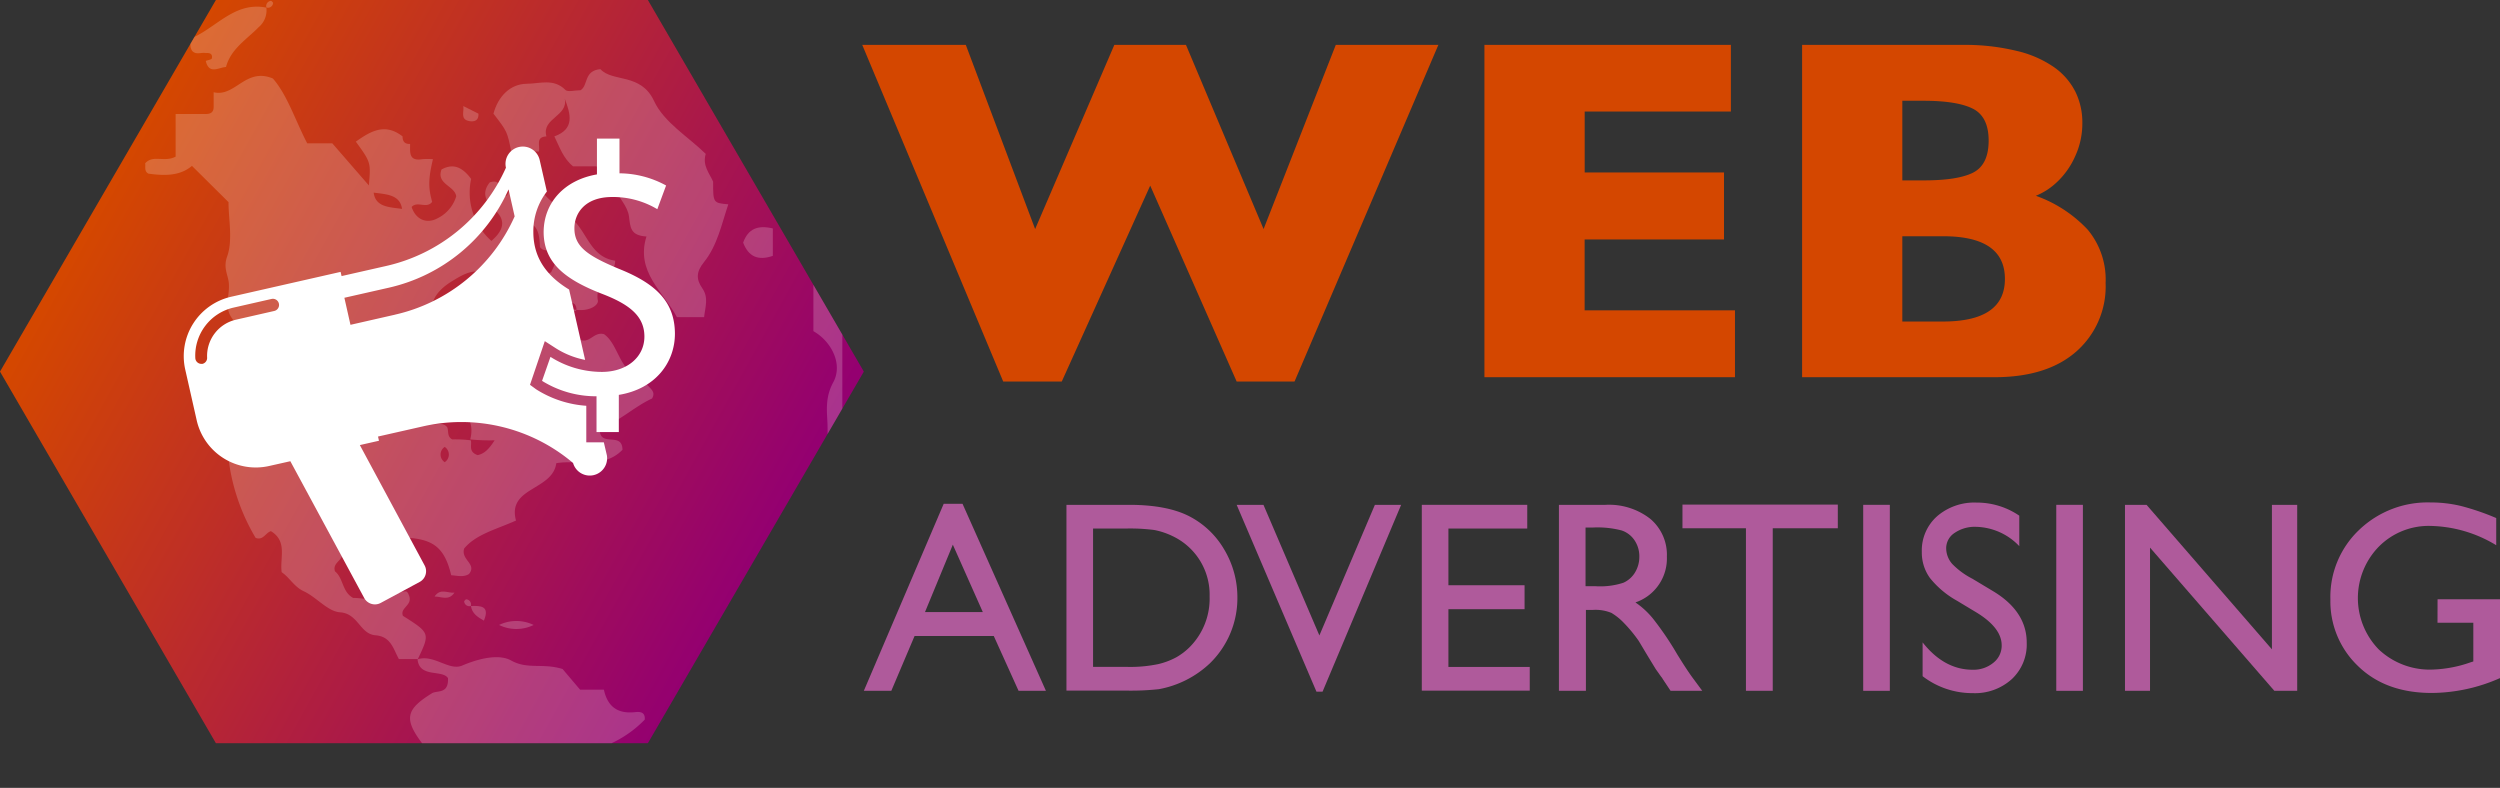 <svg xmlns="http://www.w3.org/2000/svg" xmlns:xlink="http://www.w3.org/1999/xlink" viewBox="0 0 410.38 129.33"><rect x="0" y="0" width="410.38" height="129.33" fill="#333333" stroke="none"/><defs><style>.a{fill:none;}.b{fill:url(#a);}.c{opacity:0.2;}.d{clip-path:url(#b);}.e{fill:#fff;}.f{fill:#af5a9b;}.g{fill:#d44700;}</style><linearGradient id="a" x1="3173.45" y1="-1748.31" x2="3232.5" y2="-1641.67" gradientTransform="matrix(0, 1, 1, 0, 1765.96, -3141.96)" gradientUnits="userSpaceOnUse"><stop offset="0" stop-color="#d44700"/><stop offset="1" stop-color="#940070"/></linearGradient><clipPath id="b"><path class="a" d="M106.35,0H35.44L0,61l35.44,61h70.91L141.8,61Z"/></clipPath></defs><title>Asset 59darkmode</title><path class="b" d="M0,61l35.44,61h70.91L141.8,61,106.35,0H35.44Z"/><g class="c"><g class="d"><path class="e" d="M67.35,129.33c.48-2.9,3.41-2,5.08-3-.17-2.29-2.15-3-3.2-4.4-3-4-2.51-5.54,1.68-8.13.84-.52,2.75.19,2.63-2.48-.93-1.45-4.69,0-5-3.09,2.7-.88,5.22,2,7.38,1,2.78-1.17,6-1.92,8-.8,2.71,1.51,5.15.37,8.43,1.39l2.87,3.39h3.91c.61,2.83,2.3,4,5.14,3.69.83-.1,1.66,0,1.57,1.22a18.25,18.25,0,0,1-5.59,3.94c-4.39,1.75-8.44,4.22-13.28,4.91-1.08.16-3.07.5-3.51,2.35Z"/><path class="e" d="M68.59,108.19H65.48c-.92-1.65-1.28-3.7-3.85-3.91s-2.81-3.57-5.82-3.77c-2-.13-3.85-2.48-5.94-3.45-1.6-.74-2.32-2.25-3.63-3.13-.34-2.33,1-5.06-1.77-6.74-.87.25-1.29,1.59-2.51,1.1a33.22,33.22,0,0,1-4.45-13c0-.4.17-1.06,0-1.2-4-2.88-2-7.11-2.44-10.78a25.57,25.57,0,0,1,0-3A13.08,13.08,0,0,0,38.22,56c.49-1.22,1-2.55.21-3.34-1.76-1.84-.78-3.91-.85-5.85,0-1.5-1-2.65-.32-4.63,1-2.73.25-6.11.25-9l-6-5.95c-2,1.7-4.58,1.63-7.16,1.27-.71-.41-.43-1.09-.52-1.69,1.3-1.47,3.14-.1,5-1.1v-7h5c.86,0,1.27-.39,1.24-1.25V15.14C38.6,16,40.31,11,44.8,12.89c2.37,2.72,3.64,6.81,5.63,10.64h4.12l6,6.91c.33-3.78.33-3.78-2.14-7.19,2.44-1.72,4.78-3.11,7.67-.86,0,.86.38,1.27,1.24,1.24,0,1.38-.24,2.87,2,2.5a11.34,11.34,0,0,1,1.75,0c-.76,3.18-.79,4.69-.13,7-.89,1.21-2.45-.21-3.37.85.71,2.15,2.53,2.75,4.15,1.9a5.91,5.91,0,0,0,3.17-3.66c-.24-1.73-3.32-2-2.41-4.4,2-1.1,3.48-.3,4.86,1.55a10.58,10.58,0,0,0,3.33,10.18c1.75-1.54,2.64-3.21.54-5.1-1.53-1.39-2.18-2.8-.81-4.51,2.36-.78,1.24,2.12,2.66,2.25.84-.65.29-1.55.45-2.31h4.57c1.21,2.9,4.18,4.27,6.29,6.5s2.81,5.87,6.61,6.41c0,2.62-3.42,3.53-2.84,6.51.18.87-1.74,2.16-4.64,1.34-1-.11-.61.37-.56.34.54-.34,1.91.75,1.65-.52-.2-1-1.43-1-1.09.18a8.3,8.3,0,0,1,1.2,4.85c2,1.38,2.64-1.16,4.46-.63,2.57,1.82,2.46,6.67,6.73,7.35-.19,1.27,2.08,1.64,1.14,3.21-3.07,1.41-5.5,3.92-8.58,4.83-.18,3.42,3.71.45,3.73,3.58-3,3.12-7.21,1.62-10.86,2.2-.63,4.54-8.09,3.89-6.62,9.42-3.29,1.47-6.57,2.25-8.51,4.59-.57,1.89,2.14,2.51.8,4.18-.93.59-1.94.26-2.92.21C73,90,71.24,88.56,66.91,88.27c-1.74-.12-3.41.35-5.2-1s-3.55,1-5.55,1.55a12.32,12.32,0,0,1,0,2.35c-.19.93-1.6,1.34-1.17,2.62,1.4,1.11,1.15,3.4,3,4.37,1.45-.07,3.09.7,4.51-.6,1.23-1.14,2.75-.33,4.12-.49.22,0,.5.52.4.41,1,1.89-1.43,2.17-.88,3.61C70.61,103.92,70.61,103.93,68.59,108.19Zm8.69-35.91c.24.69-.49,1.86,1.12,2.43,1.1-.22,1.88-1,2.79-2.43a32.15,32.15,0,0,1-4-.15c.83-3.2-1.09-5-3.54-6.16-1.43-.69-2.73.34-3.56,1.58a3.57,3.57,0,0,0-.21,1.51c1,1.32,2.56-.15,3.53,1.07.27.59-.07,1.54.83,2A20.51,20.51,0,0,1,77.28,72.28Zm4.61-25.42c-2.74-3.8-5.46-2.06-7.69-.7-2.44,1.49-4.41,3.77-2.69,7.12,3.69,3.21,9,4.77,10.38,10.35a1.38,1.38,0,0,0,.86.84,8.41,8.41,0,0,0,2,0c0-.9,0-1.68,0-2.46s-.32-1.66.53-2.28c.72-.12,1.79.11,1.9-.92A3.62,3.62,0,0,0,86.72,56c-.6-.78.65-5.76,1.47-6.36,1.82.94,2.86-.49,3.92-1.62-.83-2.25-3.25-1.64-5-2.44,1.06-1.48,2.6-.14,3.38-.94L92,41.42c-.91-1.08-2.48.35-3.37-.86-.1-2.25-.18-4.53-4.35-4.42C87.07,40.55,81.05,42,81.89,46.86ZM66,34.29c-.35-2.37-2.61-2.39-4.66-2.67C61.64,34,63.9,34,66,34.29Zm7,41.58a1.5,1.5,0,0,0,0-2.51A1.5,1.5,0,0,0,73,75.87Z"/><path class="e" d="M81,18.66c.77-2.85,2.74-4.87,5.46-4.91,2.1,0,4.43-.93,6.34,1,.39.41,1.56.06,2.5.06,1.29-.78.49-3.22,3.26-3.46,2,2.2,6.64.56,8.81,5.24,1.61,3.47,5.59,5.85,8.48,8.67-.58,1.89.58,3.14,1.21,4.55,0,3.5,0,3.5,2.49,3.73-1.1,3.27-1.79,6.76-4,9.5-1.24,1.54-1.33,2.76-.26,4.29s.47,3.06.29,4.73h-4.46c-2.27-4.21-6.81-7.46-5-13.24-2.69-.16-2.64-1.55-2.87-3.29s-1.67-3-2.32-4.6-2.29-2.27-3-3.63H94.07C92.45,26,91.85,24.12,91,22.39c3.4-1.23,2.66-3.66,1.7-6.21.65,2.9-3.86,3.22-3,6.21-1.86.1-1,1.54-1.24,2.48H83.92C83.26,21.58,83.26,21.58,81,18.66Z"/><path class="e" d="M125.79,99.48c.85-4.39,3.39-8.06,5.27-12,2.82-5.88,5.14-11.72,4.75-18.41-.12-2.08-.25-4.11,1-6.37,1.58-3-.38-6.69-3.29-8.34V44.27c1.42,2.56,2.42,4.65,4.75,5.47,0,5.95,0,11.9,0,17.84,0,6.92-1.83,13.3-4.36,19.73a93.53,93.53,0,0,1-6.23,12.17Z"/><path class="e" d="M33.78,8.71c-.75-.15-1.61.35-2.24-.36a1.68,1.68,0,0,1,.79-2.5C36,3.91,38.93.3,43.72,1.25a3.58,3.58,0,0,1-1.27,3.22C40.51,6.47,37.9,8,37.1,11c-1.2.06-2.79,1.3-3.32-1,.34-.14.94-.21,1-.42C34.93,8.79,34.38,8.66,33.78,8.71Z"/><path class="e" d="M135.74,41,132,38.55c-.6-4-2.4-7.49-4.24-10.94a5.58,5.58,0,0,1-.73-2.74h1.79c3,4,3.43,9.34,6.84,13.16C136.18,38.6,135.74,40,135.74,41Z"/><path class="e" d="M126.86,37.5V42c-2.43.84-4,.12-4.87-2.17C122.8,37.55,124.39,36.91,126.86,37.5Z"/><path class="e" d="M124.55,21.14c2.49.23,2.49.23,2.49,3.73C125.07,24.39,124.35,23.07,124.55,21.14Z"/><path class="e" d="M78.54,18.66c.09,1.18-.74,1.37-1.55,1.21-1.5-.29-.77-1.58-.94-2.46Z"/><path class="e" d="M124.55,102c.19-.94-.62-2.38,1.24-2.49C125.61,100.42,126.41,101.86,124.55,102Z"/><path class="e" d="M43.73,1.24a.86.86,0,0,1,.74-1.1c.09,0,.38.27.36.37A.86.86,0,0,1,43.73,1.24Z"/><path class="e" d="M81.92,102.59a6.51,6.51,0,0,1,5.68,0A6.44,6.44,0,0,1,81.92,102.59Z"/><path class="e" d="M71.33,97.92c1-1.45,2.14-.5,3.27-.64C73.66,98.69,72.43,97.91,71.33,97.92Z"/><path class="e" d="M77.3,99.48c1.65-.07,3.14,0,2.13,2.4C78.36,101.28,77.48,100.68,77.3,99.48Z"/><path class="e" d="M77.29,99.48a.87.87,0,0,1-1.1-.74c0-.1.27-.39.37-.36A.86.86,0,0,1,77.29,99.48Z"/></g></g><path class="f" d="M154.91,82.7H158l13.69,30.7H167.2l-4.07-9h-13l-3.82,9H141.8Zm6.42,17.77-4.92-11.06-4.57,11.06Z"/><path class="f" d="M175.06,113.36V82.87h10.29c4.16,0,7.44.63,9.86,1.87a14.13,14.13,0,0,1,5.77,5.5,15.25,15.25,0,0,1,2.14,7.91,14.91,14.91,0,0,1-4.55,10.77,16.51,16.51,0,0,1-8.34,4.21,43.09,43.09,0,0,1-5.51.23Zm9.83-26.6h-5.46v22.71H185a22.33,22.33,0,0,0,5.1-.45,11.79,11.79,0,0,0,3-1.13,10.4,10.4,0,0,0,2.22-1.7,11.28,11.28,0,0,0,3.24-8.28A10.62,10.62,0,0,0,192.47,88a12,12,0,0,0-3-1A30.66,30.66,0,0,0,184.89,86.76Z"/><path class="f" d="M225.69,82.87H230l-12.9,30.67h-1L203,82.87h4.4l9.18,21.44Z"/><path class="f" d="M233.39,82.87H250.7v3.89H237.76v9.31h12.5V100h-12.5v9.48h13.35v3.89H233.39Z"/><path class="f" d="M255.9,113.4V82.87h7.65a11,11,0,0,1,7.35,2.3,7.71,7.71,0,0,1,2.72,6.21,7.61,7.61,0,0,1-5.16,7.51,13.54,13.54,0,0,1,2.86,2.63,50.24,50.24,0,0,1,3.94,5.79q1.59,2.59,2.56,3.91l1.61,2.18h-5.2l-1.33-2c0-.07-.13-.19-.26-.37l-.85-1.2-1.36-2.23L269,105.21a23.24,23.24,0,0,0-2.48-3,9.65,9.65,0,0,0-2-1.6,6.88,6.88,0,0,0-3.06-.49h-1.13V113.4Zm5.68-26.81h-1.31v9.64h1.66a12.26,12.26,0,0,0,4.55-.57,4.25,4.25,0,0,0,1.93-1.72,4.94,4.94,0,0,0,.69-2.61,4.67,4.67,0,0,0-.77-2.61,4.1,4.1,0,0,0-2.15-1.65A15.58,15.58,0,0,0,261.58,86.59Z"/><path class="f" d="M276.18,82.83h25.5v3.89H291V113.4h-4.4V86.72H276.18Z"/><path class="f" d="M305.85,82.87h4.37V113.4h-4.37Z"/><path class="f" d="M324.56,100.61l-3.32-2a15,15,0,0,1-4.45-3.75,7.12,7.12,0,0,1-1.32-4.25,7.51,7.51,0,0,1,2.5-5.86,9.36,9.36,0,0,1,6.5-2.25,12.34,12.34,0,0,1,7,2.15v5a10.1,10.1,0,0,0-7.11-3.17,5.85,5.85,0,0,0-3.51,1,3,3,0,0,0-1.38,2.53,3.93,3.93,0,0,0,1,2.57A12.65,12.65,0,0,0,323.77,95l3.33,2c3.73,2.22,5.59,5.06,5.59,8.49a7.79,7.79,0,0,1-2.46,6,9,9,0,0,1-6.39,2.29A13.39,13.39,0,0,1,315.6,111v-5.55q3.54,4.48,8.2,4.49a5.14,5.14,0,0,0,3.42-1.15,3.56,3.56,0,0,0,1.36-2.86Q328.58,103.11,324.56,100.61Z"/><path class="f" d="M337.54,82.87h4.37V113.4h-4.37Z"/><path class="f" d="M372.94,82.87h4.15V113.4h-3.75L352.93,89.89V113.4h-4.11V82.87h3.54l20.58,23.72Z"/><path class="f" d="M400.13,98.37h10.25v12.94a28,28,0,0,1-11.19,2.44q-7.59,0-12.12-4.42a14.66,14.66,0,0,1-4.53-10.92A15.15,15.15,0,0,1,387.24,87,16.24,16.24,0,0,1,399,82.48a21,21,0,0,1,4.9.56,40.11,40.11,0,0,1,5.86,2v4.46a21.54,21.54,0,0,0-10.84-3.17,11.52,11.52,0,0,0-8.44,3.41,12.09,12.09,0,0,0,0,16.87,12.21,12.21,0,0,0,8.83,3.3,20.58,20.58,0,0,0,6.27-1.2l.42-.13v-6.36h-5.88Z"/><path class="g" d="M236.11,7.37,212.5,62.63H203L188.81,30.47,174.29,62.63h-9.61L141.54,7.37h17L169.92,37.6l13-30.23h11.76L207.42,37.6,219.27,7.37Z"/><path class="g" d="M284.8,61.92H243.67V7.37h40.46V18.31h-24v10H283v11H260.12V50.94H284.8Z"/><path class="g" d="M345.64,46.45a14.22,14.22,0,0,1-4.82,11.26q-4.81,4.22-13.48,4.21H295.82V7.37h26.36a35.64,35.64,0,0,1,8.92,1,17.72,17.72,0,0,1,6.12,2.69,11,11,0,0,1,3.46,4,11.36,11.36,0,0,1,1.14,5.07,12.88,12.88,0,0,1-1.18,5.53,13.08,13.08,0,0,1-2.93,4.18,11.12,11.12,0,0,1-3.52,2.3,21.55,21.55,0,0,1,8.52,5.57A12.8,12.8,0,0,1,345.64,46.45Zm-19.2-23.37c0-2.63-.87-4.37-2.6-5.24s-4.44-1.3-8.11-1.3h-3.46V29.61h3.54q5.63,0,8.13-1.3C325.6,27.44,326.44,25.7,326.44,23.08Zm2.67,22.7q0-7-10.15-7h-6.69v14H319Q329.12,52.75,329.11,45.78Z"/><path class="e" d="M97.92,70.92l0-5.87a16.74,16.74,0,0,1-8.94-2.53l1.38-3.94a15.78,15.78,0,0,0,8.42,2.47c4.16,0,7-2.46,7-5.8S103.36,50,99,48.3c-6-2.31-9.72-5-9.76-10.16,0-4.87,3.41-8.59,8.75-9.51l0-5.88,3.7,0,0,5.7a16.1,16.1,0,0,1,7.65,2l-1.44,3.89a14.13,14.13,0,0,0-7.42-2c-4.52,0-6.21,2.74-6.19,5.16,0,3,2.2,4.5,7.33,6.64,6.07,2.43,9.14,5.41,9.17,10.63,0,4.7-3.17,9.07-9.21,10.05l0,6.11Z"/><path class="e" d="M99.12,72.61l-2.88,0,0-6A17.58,17.58,0,0,1,88,63.9l-1-.73L89.43,56l1.8,1.16a14,14,0,0,0,4.82,1.92L93.42,47.53c-3.29-2-5.84-4.84-5.87-9.37a10.71,10.71,0,0,1,2.22-6.72l-1.18-5.17a2.84,2.84,0,0,0-3.4-2.14h0a2.84,2.84,0,0,0-2.14,3.4A28.38,28.38,0,0,1,63.39,43.66l-7.32,1.66-.16-.69-18,4.09h0A10,10,0,0,0,30.4,60.63L32.29,69h0a9.94,9.94,0,0,0,11.9,7.49l3.47-.78h0L59.79,98.17a2,2,0,0,0,2.69.81h0l6.42-3.46a2,2,0,0,0,.81-2.69h0L59.07,73.06l3.14-.71-.16-.69L69.38,70A28.37,28.37,0,0,1,94.07,76a2.85,2.85,0,0,0,5.55-1.26ZM45,51.05l-6.23,1.42A6.11,6.11,0,0,0,34,58.73a1,1,0,0,1-.77,1l-.17,0a1,1,0,0,1-1-.94h0a8.09,8.09,0,0,1,6.29-8.3l6.24-1.42A1,1,0,1,1,45,51.05Zm19.86.6-7.33,1.67-1-4.44,7.32-1.66A28.38,28.38,0,0,0,83.48,31.09l1,4.43A28.34,28.34,0,0,1,64.84,51.65Z"/></svg>